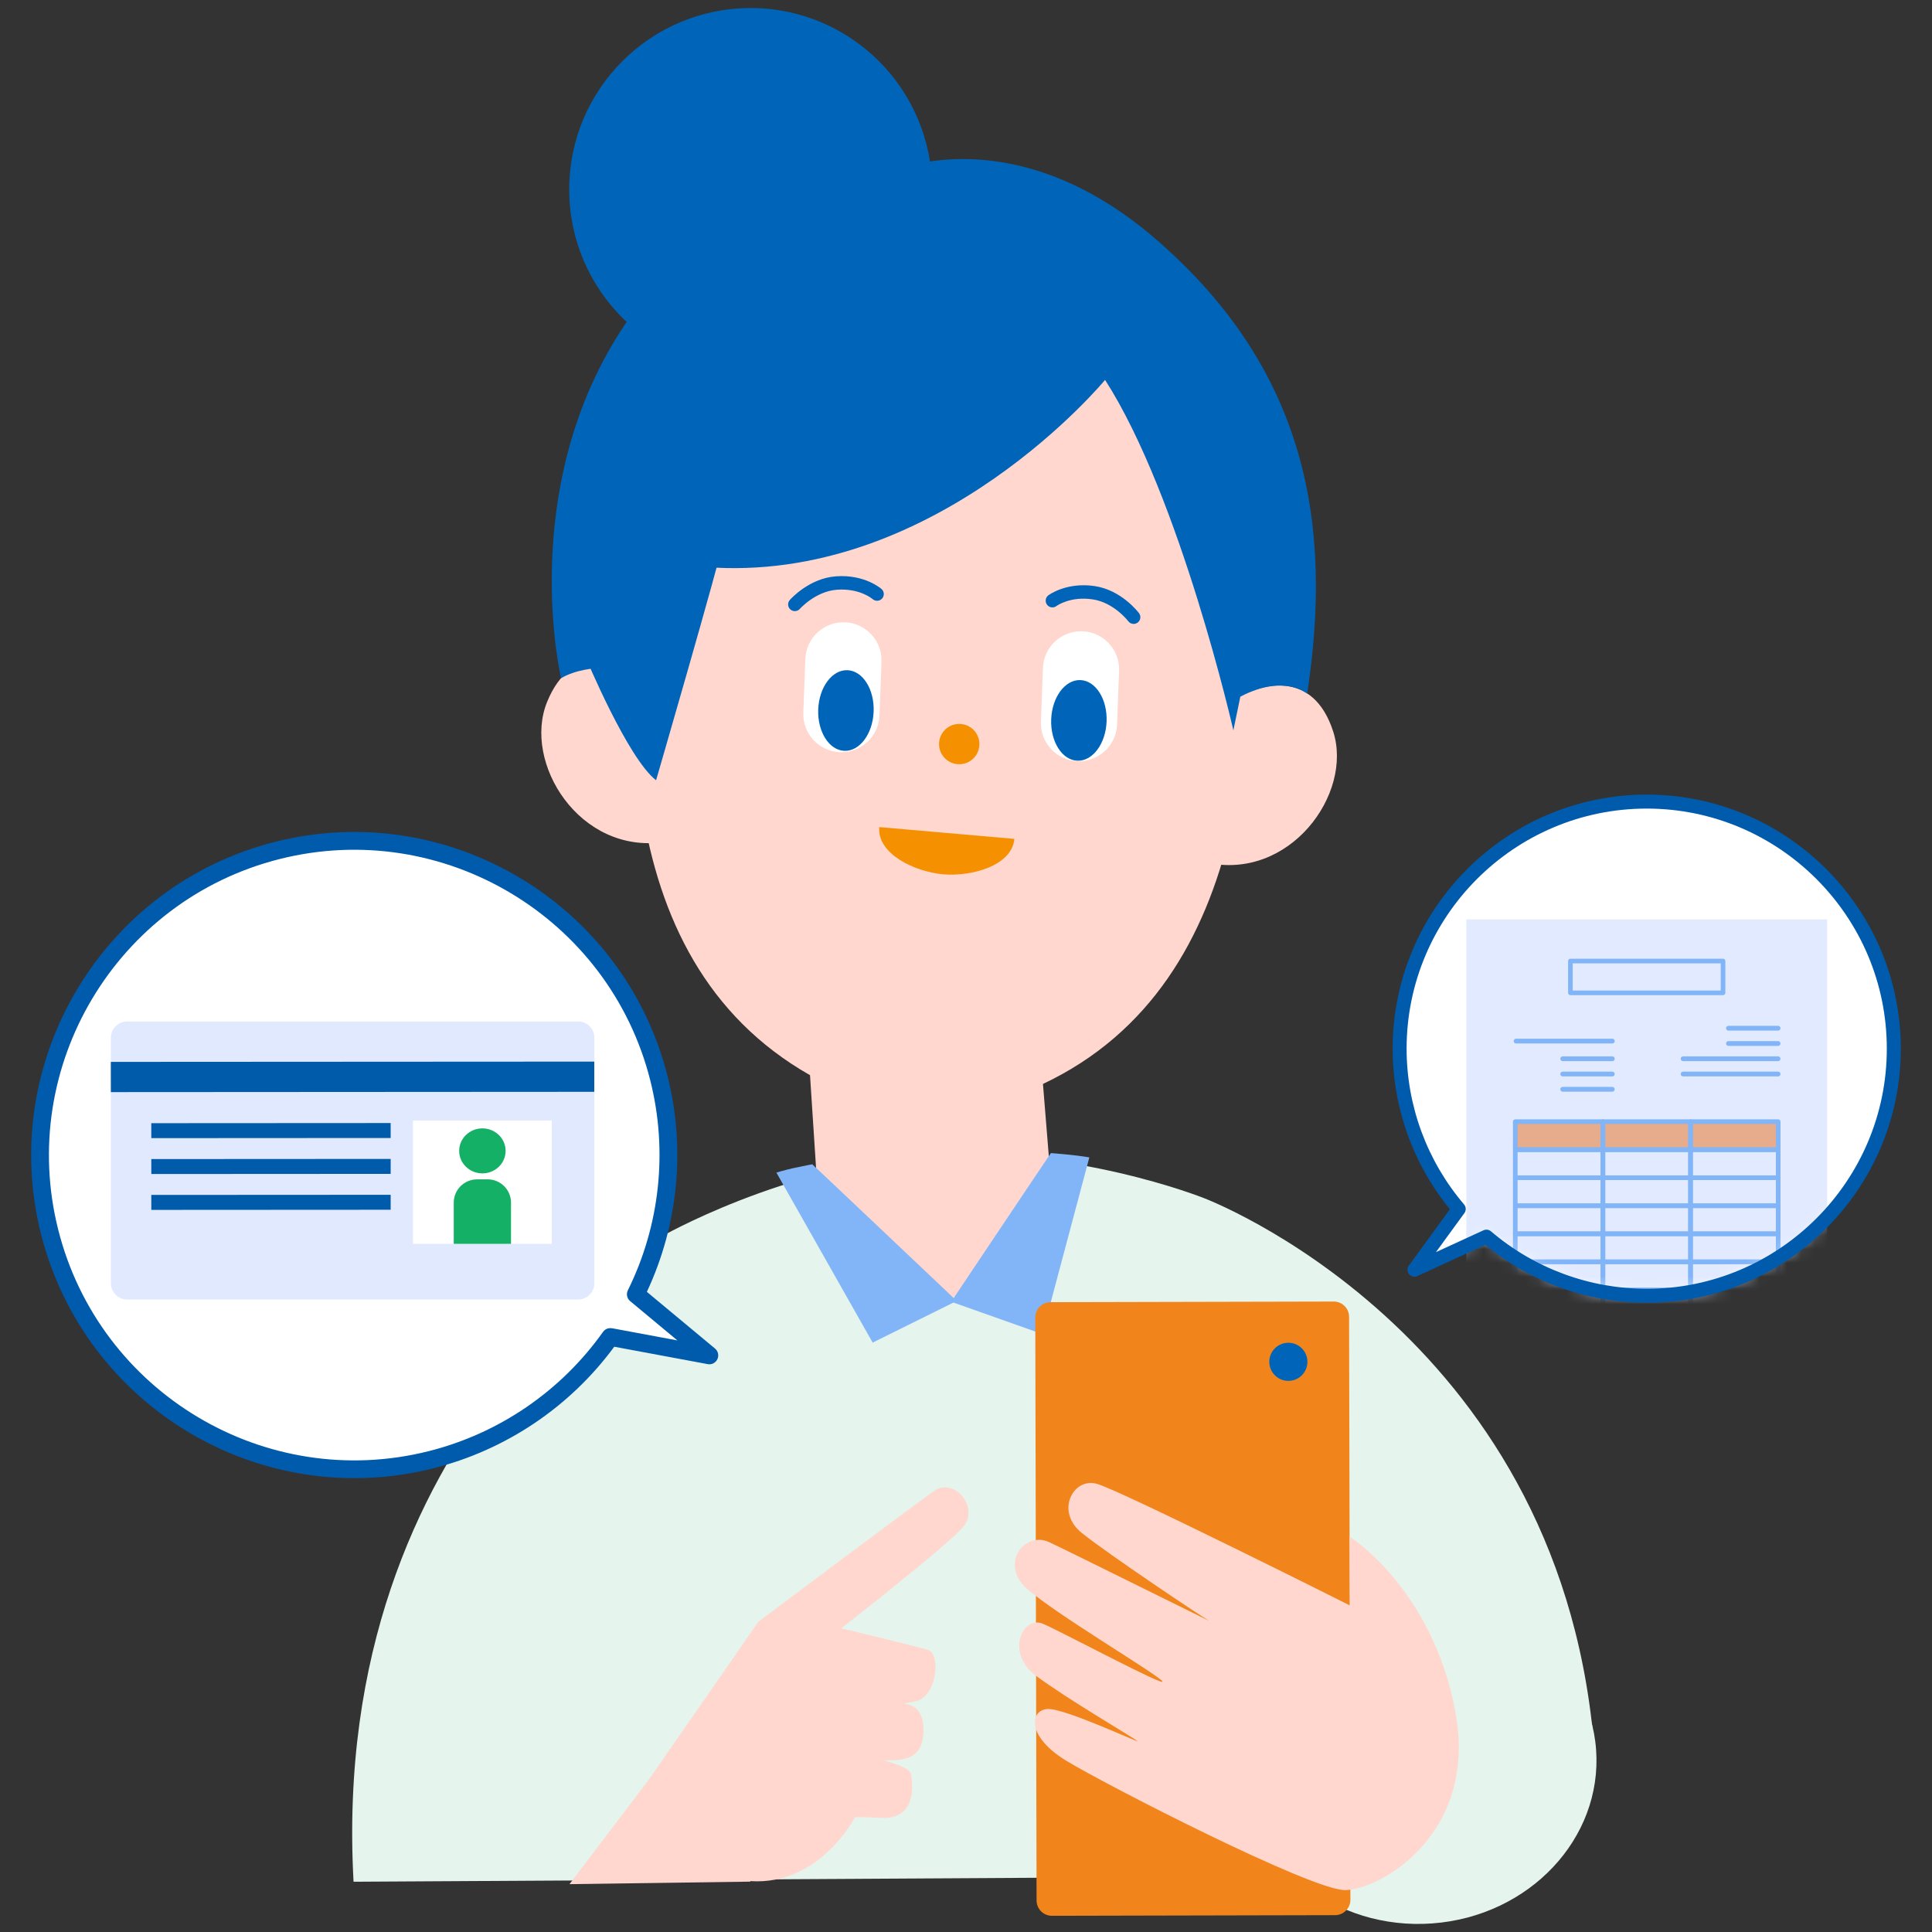 <svg width="140" height="140" viewBox="0 0 140 140" fill="none" xmlns="http://www.w3.org/2000/svg">
<rect x="0" y="0" width="140" height="140" fill="#333333" stroke="none"/>
<g clip-path="url(#clip0_5297_17473)">
<path d="M47.828 89.662C47.828 89.662 56.729 84.518 67.187 83.758C77.645 82.999 87.197 86.802 87.197 86.802C87.197 86.802 112.788 96.388 115.479 126.118L77.923 136.054L25.62 136.358C23.794 103.283 47.825 89.662 47.825 89.662H47.828Z" fill="#E5F4EC"/>
<path d="M47.326 34.901C49.59 20.522 58.065 13.853 69.547 14.286C81.03 14.719 88.978 22.007 90.153 36.516C91.328 51.024 91.194 71.172 75.577 78.547L76.032 84.161C76.032 84.161 77.315 93.387 68.92 93.996C60.524 94.606 59.184 85.385 59.184 85.385L58.697 77.911C43.68 69.382 45.064 49.28 47.328 34.901H47.326Z" fill="#FFD7CE"/>
<path d="M76.151 83.559C76.134 83.559 68.928 94.33 68.928 94.33L75.528 96.668L78.938 83.869C78.938 83.869 78.365 83.768 77.558 83.684C76.75 83.6 76.15 83.558 76.15 83.558L76.151 83.559Z" fill="#82B5F7"/>
<path d="M58.862 84.37C58.877 84.368 69.329 94.27 69.329 94.27L63.237 97.29L56.263 84.974C56.263 84.974 56.777 84.804 57.513 84.642C58.249 84.48 58.862 84.37 58.862 84.37Z" fill="#82B5F7"/>
<path d="M103.781 139.379C110.809 138.869 116.127 133.232 115.659 126.789C115.191 120.346 109.114 115.536 102.086 116.047C95.058 116.557 89.741 122.194 90.209 128.637C90.677 135.08 96.753 139.89 103.781 139.379Z" fill="#E5F4EC"/>
<path d="M69.509 55.38C70.316 55.38 70.971 54.726 70.971 53.919C70.971 53.111 70.316 52.457 69.509 52.457C68.701 52.457 68.047 53.111 68.047 53.919C68.047 54.726 68.701 55.38 69.509 55.38Z" fill="#F59100"/>
<path d="M68.611 60.361L73.505 60.788C73.335 62.729 70.412 63.534 68.349 63.355C66.287 63.175 63.547 61.877 63.716 59.934L68.611 60.361Z" fill="#F59100"/>
<path d="M75.428 52.294C75.37 53.818 76.559 55.1 78.083 55.157C79.606 55.215 80.888 54.026 80.946 52.502L81.093 48.608C81.15 47.084 79.961 45.802 78.438 45.744C76.914 45.687 75.632 46.876 75.575 48.4L75.428 52.294Z" fill="white"/>
<path d="M80.188 52.279C80.249 50.665 79.399 49.323 78.29 49.281C77.182 49.239 76.234 50.514 76.173 52.127C76.112 53.741 76.962 55.083 78.07 55.124C79.179 55.166 80.127 53.892 80.188 52.279Z" fill="#0065B9"/>
<path d="M63.876 47.957C63.934 46.433 62.745 45.151 61.221 45.094C59.697 45.036 58.416 46.225 58.358 47.749L58.211 51.643C58.154 53.167 59.343 54.449 60.866 54.507C62.39 54.564 63.672 53.375 63.729 51.851L63.876 47.957Z" fill="white"/>
<path d="M63.307 51.562C63.367 49.948 62.518 48.606 61.409 48.564C60.3 48.523 59.352 49.797 59.291 51.41C59.231 53.024 60.08 54.366 61.189 54.408C62.298 54.449 63.246 53.175 63.307 51.562Z" fill="#0065B9"/>
<path d="M82.148 45.211C82.25 45.211 82.353 45.179 82.44 45.114C82.655 44.952 82.699 44.648 82.538 44.434C82.487 44.365 81.264 42.754 79.319 42.468C77.284 42.17 76.021 43.099 75.968 43.139C75.753 43.301 75.71 43.605 75.872 43.821C76.034 44.038 76.341 44.077 76.554 43.917C76.593 43.889 77.561 43.19 79.179 43.433C80.717 43.658 81.748 45.004 81.759 45.017C81.855 45.144 82 45.211 82.148 45.211Z" fill="#0065B9"/>
<path d="M57.596 44.285C57.731 44.285 57.867 44.23 57.962 44.12C57.974 44.107 59.103 42.843 60.655 42.734C62.293 42.616 63.2 43.385 63.238 43.417C63.442 43.59 63.747 43.57 63.924 43.367C64.1 43.166 64.08 42.861 63.88 42.684C63.831 42.639 62.647 41.613 60.587 41.762C58.629 41.9 57.286 43.415 57.23 43.479C57.053 43.681 57.075 43.988 57.276 44.165C57.368 44.246 57.482 44.285 57.596 44.285Z" fill="#0065B9"/>
<path d="M89.879 50.483C91.377 49.563 95.154 48.488 96.609 53.012C98.064 57.536 93.437 63.863 87.394 62.497L89.879 50.483Z" fill="#FFD7CE"/>
<path d="M46.547 48.848C45.122 47.819 41.435 46.461 39.645 50.863C37.854 55.265 41.991 61.922 48.119 61.016L46.547 48.848Z" fill="#FFD7CE"/>
<path d="M80.078 27.529C80.078 27.529 68.162 41.993 51.78 41.132L46.937 51.871L45.952 48.48C45.952 48.48 42.701 47.955 40.658 49.144C40.658 49.144 37.48 35.73 44.913 24.085C53.118 11.229 64.702 12.4 64.702 12.4C64.702 12.4 73.534 8.422 83.869 17.428C94.723 26.885 96.585 38.056 94.723 50.268C94.723 50.268 93.053 48.817 89.879 50.484L89.375 52.923C89.375 52.923 85.527 36.023 80.078 27.529Z" fill="#0065B9"/>
<path d="M76.228 138.826L96.745 138.78C97.359 138.778 97.856 138.279 97.855 137.665L97.76 95.424C97.759 94.81 97.26 94.313 96.646 94.315L76.129 94.361C75.515 94.362 75.018 94.861 75.02 95.475L75.114 137.716C75.115 138.33 75.614 138.827 76.228 138.826Z" fill="#F1851B"/>
<path d="M93.359 100.064C94.122 100.064 94.74 99.445 94.74 98.683C94.74 97.92 94.122 97.301 93.359 97.301C92.596 97.301 91.978 97.92 91.978 98.683C91.978 99.445 92.596 100.064 93.359 100.064Z" fill="#0065B9"/>
<path d="M97.826 116.339C97.826 116.339 81.146 107.966 79.454 107.515C77.761 107.065 76.434 109.526 78.407 111.097C80.38 112.669 87.078 117.153 87.583 117.429C88.088 117.704 77.129 112.251 76.002 111.739C74.26 110.947 72.396 113.311 74.403 115.11C76.41 116.909 83.659 121.197 84.215 121.814C84.77 122.431 76.868 118.215 75.591 117.669C74.101 117.032 72.837 119.767 75.054 121.42C77.271 123.073 82.016 125.854 82.406 126.146C82.797 126.438 77.178 123.771 75.91 123.841C74.642 123.909 74.339 125.813 77.272 127.594C80.205 129.374 95.027 136.973 97.467 136.964C99.906 136.957 107.115 132.999 105.462 124.059C103.809 115.119 97.796 111.348 97.796 111.348L97.827 116.341L97.826 116.339Z" fill="#FFD7CE"/>
<path d="M46.976 129.019L54.958 117.518C54.958 117.518 67.076 108.424 67.763 107.99C69.189 107.09 70.999 109.258 69.775 110.669C68.552 112.079 60.957 117.994 60.957 117.994C60.957 117.994 66.316 119.278 67.254 119.562C68.192 119.847 67.891 122.982 66.344 123.277C65.526 123.433 65.506 123.459 65.506 123.459C66.862 123.568 67.03 124.941 66.872 125.967C66.62 127.623 65.1 127.584 63.959 127.547C63.959 127.547 65.92 128.007 66.02 128.574C66.173 129.439 66.361 131.854 63.847 131.727C61.95 131.632 61.948 131.69 61.948 131.69C61.948 131.69 59.411 136.643 54.376 136.313L54.354 136.351L41.267 136.532L46.976 129.019Z" fill="#FFD7CE"/>
<path d="M42.429 47.609C42.429 47.609 45.485 54.958 47.542 56.54C47.542 56.54 51.962 41.341 52.621 38.471C53.281 35.601 42.429 47.609 42.429 47.609Z" fill="#0065B9"/>
<path d="M54.395 26.878C61.656 26.878 67.542 20.991 67.542 13.73C67.542 6.47 61.656 0.583 54.395 0.583C47.134 0.583 41.248 6.47 41.248 13.73C41.248 20.991 47.134 26.878 54.395 26.878Z" fill="#0065B9"/>
<path d="M119.328 58.086C109.439 58.086 101.423 66.102 101.423 75.991C101.423 80.425 103.039 84.479 105.708 87.606L102.499 92.008L107.712 89.61C110.84 92.28 114.894 93.896 119.329 93.896C129.218 93.896 137.234 85.879 137.234 75.991C137.234 66.102 129.216 58.086 119.328 58.086Z" fill="white"/>
<mask id="mask0_5297_17473" style="mask-type:luminance" maskUnits="userSpaceOnUse" x="101" y="58" width="37" height="36">
<path d="M119.328 58.086C109.439 58.086 101.423 66.102 101.423 75.991C101.423 80.425 103.039 84.479 105.708 87.606L102.499 92.008L107.712 89.61C110.84 92.28 114.894 93.896 119.329 93.896C129.218 93.896 137.234 85.879 137.234 75.991C137.234 66.102 129.216 58.086 119.328 58.086Z" fill="white"/>
</mask>
<g mask="url(#mask0_5297_17473)">
<path d="M106.255 102.156H132.4V66.625H106.255V102.156Z" fill="#E2EAFF"/>
<path d="M109.688 83.173H129.02V81.31H109.688V83.173Z" fill="#E6AC8B"/>
<path d="M113.797 72.113H124.858C124.95 72.113 125.026 72.038 125.026 71.945V69.641C125.026 69.548 124.951 69.472 124.858 69.472H113.797C113.704 69.472 113.629 69.547 113.629 69.641V71.945C113.629 72.037 113.703 72.113 113.797 72.113ZM124.691 71.778H113.965V69.808H124.691V71.778Z" fill="#82B5F7"/>
<path d="M122.503 85.51H128.854C128.946 85.51 129.022 85.435 129.022 85.342V83.311C129.022 83.218 128.947 83.142 128.854 83.142H122.503C122.411 83.142 122.335 83.217 122.335 83.311V85.342C122.335 85.434 122.41 85.51 122.503 85.51ZM128.686 85.175H122.67V83.478H128.686V85.175Z" fill="#82B5F7"/>
<path d="M122.503 83.478H128.854C128.946 83.478 129.022 83.404 129.022 83.31V81.279C129.022 81.187 128.947 81.111 128.854 81.111H122.503C122.411 81.111 122.335 81.186 122.335 81.279V83.31C122.335 83.403 122.41 83.478 122.503 83.478ZM128.686 83.144H122.67V81.447H128.686V83.144Z" fill="#82B5F7"/>
<path d="M116.152 85.51H122.502C122.594 85.51 122.67 85.435 122.67 85.342V83.311C122.67 83.218 122.596 83.142 122.502 83.142H116.152C116.06 83.142 115.984 83.217 115.984 83.311V85.342C115.984 85.434 116.059 85.51 116.152 85.51ZM122.335 85.175H116.32V83.478H122.335V85.175Z" fill="#82B5F7"/>
<path d="M116.152 83.478H122.502C122.594 83.478 122.67 83.404 122.67 83.31V81.279C122.67 81.187 122.596 81.111 122.502 81.111H116.152C116.06 81.111 115.984 81.186 115.984 81.279V83.31C115.984 83.403 116.059 83.478 116.152 83.478ZM122.335 83.144H116.32V81.447H122.335V83.144Z" fill="#82B5F7"/>
<path d="M109.802 85.51H116.152C116.244 85.51 116.32 85.435 116.32 85.342V83.311C116.32 83.218 116.245 83.142 116.152 83.142H109.802C109.71 83.142 109.634 83.217 109.634 83.311V85.342C109.634 85.434 109.709 85.51 109.802 85.51ZM115.985 85.175H109.97V83.478H115.985V85.175Z" fill="#82B5F7"/>
<path d="M109.802 83.478H116.152C116.244 83.478 116.32 83.404 116.32 83.31V81.279C116.32 81.187 116.245 81.111 116.152 81.111H109.802C109.71 81.111 109.634 81.186 109.634 81.279V83.31C109.634 83.403 109.709 83.478 109.802 83.478ZM115.985 83.144H109.97V81.447H115.985V83.144Z" fill="#82B5F7"/>
<path d="M122.503 87.541H128.854C128.946 87.541 129.022 87.466 129.022 87.373V85.342C129.022 85.249 128.947 85.174 128.854 85.174H122.503C122.411 85.174 122.335 85.248 122.335 85.342V87.373C122.335 87.465 122.41 87.541 122.503 87.541ZM128.686 87.206H122.67V85.51H128.686V87.206Z" fill="#82B5F7"/>
<path d="M116.152 87.541H122.502C122.594 87.541 122.67 87.466 122.67 87.373V85.342C122.67 85.249 122.596 85.174 122.502 85.174H116.152C116.06 85.174 115.984 85.248 115.984 85.342V87.373C115.984 87.465 116.059 87.541 116.152 87.541ZM122.335 87.206H116.32V85.51H122.335V87.206Z" fill="#82B5F7"/>
<path d="M109.802 87.541H116.152C116.244 87.541 116.32 87.466 116.32 87.373V85.342C116.32 85.249 116.245 85.174 116.152 85.174H109.802C109.71 85.174 109.634 85.248 109.634 85.342V87.373C109.634 87.465 109.709 87.541 109.802 87.541ZM115.985 87.206H109.97V85.51H115.985V87.206Z" fill="#82B5F7"/>
<path d="M122.503 89.572H128.854C128.946 89.572 129.022 89.497 129.022 89.404V87.373C129.022 87.281 128.947 87.205 128.854 87.205H122.503C122.411 87.205 122.335 87.279 122.335 87.373V89.404C122.335 89.496 122.41 89.572 122.503 89.572ZM128.686 89.237H122.67V87.541H128.686V89.237Z" fill="#82B5F7"/>
<path d="M116.152 89.572H122.502C122.594 89.572 122.67 89.497 122.67 89.404V87.373C122.67 87.281 122.596 87.205 122.502 87.205H116.152C116.06 87.205 115.984 87.279 115.984 87.373V89.404C115.984 89.496 116.059 89.572 116.152 89.572ZM122.335 89.237H116.32V87.541H122.335V89.237Z" fill="#82B5F7"/>
<path d="M109.802 89.572H116.152C116.244 89.572 116.32 89.497 116.32 89.404V87.373C116.32 87.281 116.245 87.205 116.152 87.205H109.802C109.71 87.205 109.634 87.279 109.634 87.373V89.404C109.634 89.496 109.709 89.572 109.802 89.572ZM115.985 89.237H109.97V87.541H115.985V89.237Z" fill="#82B5F7"/>
<path d="M122.503 91.603H128.854C128.946 91.603 129.022 91.528 129.022 91.435V89.404C129.022 89.312 128.947 89.236 128.854 89.236H122.503C122.411 89.236 122.335 89.311 122.335 89.404V91.435C122.335 91.527 122.41 91.603 122.503 91.603ZM128.686 91.268H122.67V89.572H128.686V91.268Z" fill="#82B5F7"/>
<path d="M116.152 91.603H122.502C122.594 91.603 122.67 91.528 122.67 91.435V89.404C122.67 89.312 122.596 89.236 122.502 89.236H116.152C116.06 89.236 115.984 89.311 115.984 89.404V91.435C115.984 91.527 116.059 91.603 116.152 91.603ZM122.335 91.268H116.32V89.572H122.335V91.268Z" fill="#82B5F7"/>
<path d="M109.802 91.603H116.152C116.244 91.603 116.32 91.528 116.32 91.435V89.404C116.32 89.312 116.245 89.236 116.152 89.236H109.802C109.71 89.236 109.634 89.311 109.634 89.404V91.435C109.634 91.527 109.709 91.603 109.802 91.603ZM115.985 91.268H109.97V89.572H115.985V91.268Z" fill="#82B5F7"/>
<path d="M122.503 93.635H128.854C128.946 93.635 129.022 93.561 129.022 93.468V91.436C129.022 91.344 128.947 91.268 128.854 91.268H122.503C122.411 91.268 122.335 91.343 122.335 91.436V93.468C122.335 93.56 122.41 93.635 122.503 93.635ZM128.686 93.301H122.67V91.604H128.686V93.301Z" fill="#82B5F7"/>
<path d="M116.152 93.635H122.502C122.594 93.635 122.67 93.561 122.67 93.468V91.436C122.67 91.344 122.596 91.268 122.502 91.268H116.152C116.06 91.268 115.984 91.343 115.984 91.436V93.468C115.984 93.56 116.059 93.635 116.152 93.635ZM122.335 93.301H116.32V91.604H122.335V93.301Z" fill="#82B5F7"/>
<path d="M109.802 93.635H116.152C116.244 93.635 116.32 93.561 116.32 93.468V91.436C116.32 91.344 116.245 91.268 116.152 91.268H109.802C109.71 91.268 109.634 91.343 109.634 91.436V93.468C109.634 93.56 109.709 93.635 109.802 93.635ZM115.985 93.301H109.97V91.604H115.985V93.301Z" fill="#82B5F7"/>
<path d="M122.503 95.667H128.854C128.946 95.667 129.022 95.592 129.022 95.499V93.467C129.022 93.375 128.947 93.299 128.854 93.299H122.503C122.411 93.299 122.335 93.374 122.335 93.467V95.499C122.335 95.591 122.41 95.667 122.503 95.667ZM128.686 95.331H122.67V93.634H128.686V95.331Z" fill="#82B5F7"/>
<path d="M116.152 95.667H122.502C122.594 95.667 122.67 95.592 122.67 95.499V93.467C122.67 93.375 122.596 93.299 122.502 93.299H116.152C116.06 93.299 115.984 93.374 115.984 93.467V95.499C115.984 95.591 116.059 95.667 116.152 95.667ZM122.335 95.331H116.32V93.634H122.335V95.331Z" fill="#82B5F7"/>
<path d="M109.802 95.667H116.152C116.244 95.667 116.32 95.592 116.32 95.499V93.467C116.32 93.375 116.245 93.299 116.152 93.299H109.802C109.71 93.299 109.634 93.374 109.634 93.467V95.499C109.634 95.591 109.709 95.667 109.802 95.667ZM115.985 95.331H109.97V93.634H115.985V95.331Z" fill="#82B5F7"/>
<path d="M109.861 75.615H116.836C116.932 75.615 117.01 75.537 117.01 75.441C117.01 75.345 116.932 75.267 116.836 75.267H109.861C109.765 75.267 109.688 75.345 109.688 75.441C109.688 75.537 109.765 75.615 109.861 75.615Z" fill="#82B5F7"/>
<path d="M125.252 74.683H128.847C128.943 74.683 129.02 74.605 129.02 74.509C129.02 74.413 128.943 74.335 128.847 74.335H125.252C125.156 74.335 125.078 74.413 125.078 74.509C125.078 74.605 125.156 74.683 125.252 74.683Z" fill="#82B5F7"/>
<path d="M125.252 75.79H128.847C128.943 75.79 129.02 75.712 129.02 75.616C129.02 75.52 128.943 75.442 128.847 75.442H125.252C125.156 75.442 125.078 75.52 125.078 75.616C125.078 75.712 125.156 75.79 125.252 75.79Z" fill="#82B5F7"/>
<path d="M121.963 76.896H128.847C128.943 76.896 129.02 76.818 129.02 76.722C129.02 76.626 128.943 76.548 128.847 76.548H121.963C121.867 76.548 121.789 76.626 121.789 76.722C121.789 76.818 121.867 76.896 121.963 76.896Z" fill="#82B5F7"/>
<path d="M113.24 76.896H116.835C116.931 76.896 117.008 76.818 117.008 76.722C117.008 76.626 116.931 76.548 116.835 76.548H113.24C113.144 76.548 113.066 76.626 113.066 76.722C113.066 76.818 113.144 76.896 113.24 76.896Z" fill="#82B5F7"/>
<path d="M113.24 78.002H116.835C116.931 78.002 117.008 77.924 117.008 77.828C117.008 77.732 116.931 77.654 116.835 77.654H113.24C113.144 77.654 113.066 77.732 113.066 77.828C113.066 77.924 113.144 78.002 113.24 78.002Z" fill="#82B5F7"/>
<path d="M113.24 79.108H116.835C116.931 79.108 117.008 79.03 117.008 78.934C117.008 78.838 116.931 78.76 116.835 78.76H113.24C113.144 78.76 113.066 78.838 113.066 78.934C113.066 79.03 113.144 79.108 113.24 79.108Z" fill="#82B5F7"/>
<path d="M121.963 78.002H128.847C128.943 78.002 129.02 77.924 129.02 77.828C129.02 77.732 128.943 77.654 128.847 77.654H121.963C121.867 77.654 121.789 77.732 121.789 77.828C121.789 77.924 121.867 78.002 121.963 78.002Z" fill="#82B5F7"/>
</g>
<path d="M137.739 75.991C137.739 65.838 129.48 57.58 119.328 57.58C109.175 57.58 100.917 65.838 100.917 75.991C100.917 80.231 102.387 84.348 105.065 87.627L102.089 91.71C101.954 91.897 101.961 92.151 102.107 92.33C102.252 92.508 102.502 92.567 102.71 92.469L107.633 90.204C110.923 92.915 115.062 94.402 119.328 94.402C129.48 94.402 137.739 86.143 137.739 75.991ZM107.5 89.151L104.053 90.736L106.116 87.906C106.254 87.717 106.245 87.457 106.092 87.278C103.407 84.132 101.928 80.124 101.928 75.992C101.928 66.398 109.733 58.593 119.327 58.593C128.92 58.593 136.725 66.398 136.725 75.992C136.725 85.585 128.92 93.391 119.327 93.391C115.193 93.391 111.184 91.911 108.04 89.225C107.947 89.146 107.829 89.104 107.711 89.104C107.639 89.104 107.568 89.119 107.5 89.151Z" fill="#005BAC"/>
<path d="M20.105 61.623C32.297 58.549 44.673 65.941 47.747 78.133C49.125 83.6 48.395 89.101 46.075 93.786L51.401 98.216L44.227 96.88C41.201 101.144 36.705 104.396 31.238 105.775C19.046 108.849 6.67 101.457 3.596 89.265C0.522 77.073 7.914 64.698 20.105 61.623Z" fill="white"/>
<path d="M2.971 89.423C-0.184 76.906 7.432 64.155 19.949 60.999C32.466 57.843 45.217 65.459 48.372 77.977C49.691 83.204 49.157 88.737 46.874 93.613L51.814 97.722C52.039 97.91 52.109 98.226 51.984 98.492C51.859 98.757 51.57 98.908 51.284 98.85L44.511 97.589C41.298 101.953 36.656 105.075 31.396 106.4C18.879 109.556 6.128 101.94 2.973 89.423H2.971ZM44.344 96.248L49.086 97.131L45.662 94.283C45.434 94.093 45.365 93.769 45.496 93.502C47.829 88.789 48.406 83.388 47.122 78.293C44.14 66.465 32.09 59.268 20.262 62.25C8.434 65.232 1.237 77.281 4.219 89.11C7.201 100.938 19.25 108.135 31.079 105.153C36.175 103.868 40.657 100.798 43.7 96.51C43.79 96.383 43.922 96.296 44.067 96.259C44.156 96.237 44.249 96.234 44.343 96.251L44.344 96.248Z" fill="#005BAC"/>
<path d="M41.89 74.019H9.216C8.565 74.019 8.037 74.547 8.037 75.198V92.989C8.037 93.64 8.565 94.168 9.216 94.168H41.89C42.541 94.168 43.069 93.64 43.069 92.989V75.198C43.069 74.547 42.541 74.019 41.89 74.019Z" fill="#E1E9FF"/>
<path d="M8.033 79.138L43.064 79.117L43.063 76.928L8.031 76.948L8.033 79.138Z" fill="#005BAB"/>
<path d="M10.964 82.474L28.309 82.464L28.308 81.38L10.963 81.39L10.964 82.474Z" fill="#005BAB"/>
<path d="M10.965 85.073L28.31 85.063L28.309 83.98L10.964 83.99L10.965 85.073Z" fill="#005BAB"/>
<path d="M10.965 87.673L28.309 87.663L28.309 86.579L10.964 86.589L10.965 87.673Z" fill="#005BAB"/>
<path d="M29.925 90.132H39.984V81.198H29.925V90.132Z" fill="white"/>
<path d="M34.956 85.027C35.885 85.027 36.638 84.297 36.638 83.397C36.638 82.497 35.885 81.767 34.956 81.767C34.026 81.767 33.273 82.497 33.273 83.397C33.273 84.297 34.026 85.027 34.956 85.027Z" fill="#14B065"/>
<path d="M37.029 90.132H32.88V87.15C32.88 86.218 33.637 85.461 34.569 85.461H35.341C36.273 85.461 37.03 86.218 37.03 87.15L37.029 90.132Z" fill="#14B065"/>
</g>
<defs>
<clipPath id="clip0_5297_17473">
<rect width="140" height="140" fill="white"/>
</clipPath>
</defs>
</svg>
